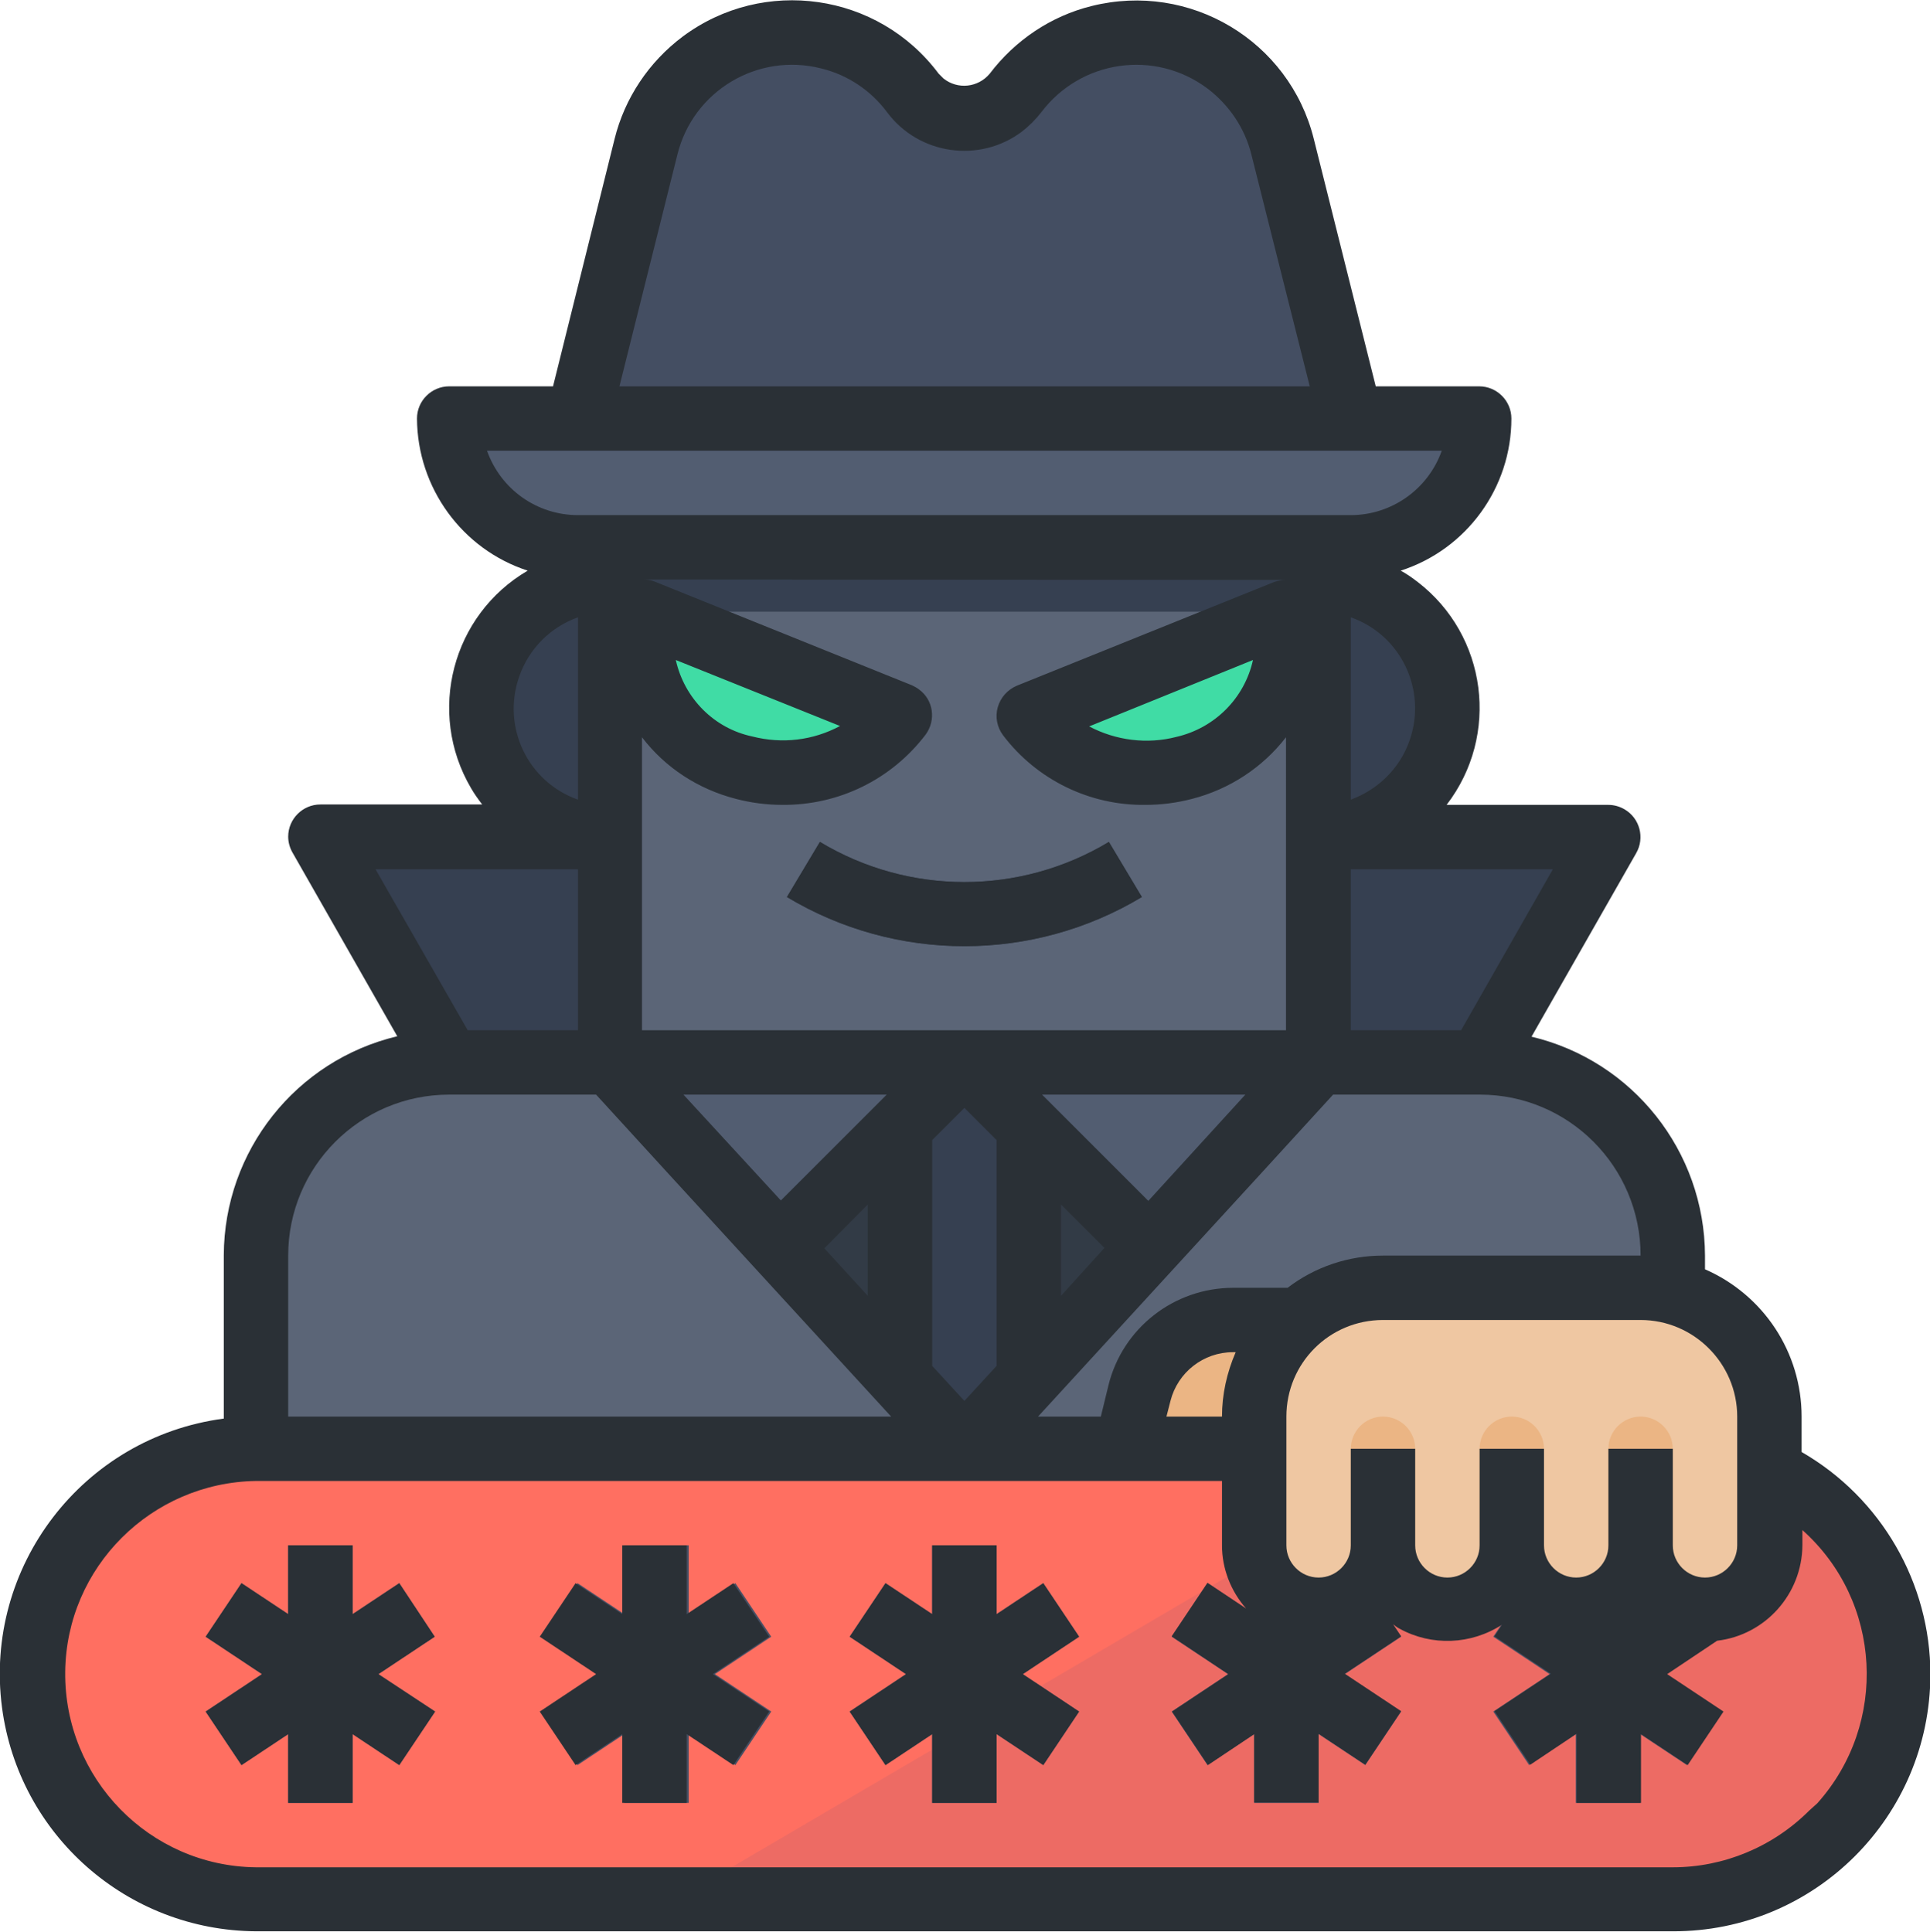 <?xml version="1.0" encoding="utf-8"?>
<!-- Generator: Adobe Illustrator 26.3.1, SVG Export Plug-In . SVG Version: 6.00 Build 0)  -->
<svg version="1.1" id="Layer_1" xmlns="http://www.w3.org/2000/svg" xmlns:xlink="http://www.w3.org/1999/xlink" x="0px" y="0px"
	 viewBox="0 0 479.5 480" style="enable-background:new 0 0 479.5 480;" xml:space="preserve">
<style type="text/css">
	.st0{fill:#323B46;}
	.st1{fill:#5B6577;}
	.st2{fill:#FF6F61;}
	.st3{fill:#ED6B64;}
	.st4{fill:#444E62;}
	.st5{fill:#525D71;}
	.st6{fill:#40DCA5;}
	.st7{fill:#364051;}
	.st8{fill:#EBB584;}
	.st9{fill:#EFC7A2;}
	.st10{fill:#2A3036;}
</style>
<g id="b9162571-aa6d-4362-a3d8-b3fd76ff1f97">
	<g id="a0ae1b81-4449-49d8-b050-4ee2b6e67760">
		<path class="st0" d="M415.6,360h-352v-48c0-26.5,21.5-48,48-48h256c26.5,0,48,21.5,48,48V360z"/>
		<path class="st1" d="M415.6,360h-352v-48c0-26.5,21.5-48,48-48h40l88,96l88-96h40c26.5,0,48,21.5,48,48V360z"/>
		<path class="st2" d="M63.6,360h352c30.9,0.4,55.7,25.8,55.3,56.7c-0.4,30.4-24.9,54.9-55.3,55.3h-352
			c-30.9-0.4-55.7-25.8-55.3-56.7C8.7,384.9,33.2,360.4,63.6,360z"/>
		<path class="st3" d="M415.6,360h-56.5l-191,112h247.5c30.9-0.4,55.7-25.8,55.3-56.7C470.5,384.9,446,360.4,415.6,360L415.6,360z"
			/>
		<path class="st4" d="M259.2,393.4l-11.6,7.7V384h-16v17.1l-11.6-7.7l-8.9,13.3l14,9.3l-14,9.3l8.9,13.3l11.6-7.7V448h16v-17.1
			l11.6,7.7l8.9-13.3l-14-9.3l14-9.3L259.2,393.4z"/>
		<path class="st4" d="M339.2,393.4l-11.6,7.7V384h-16v17.1l-11.6-7.7l-8.9,13.3l14,9.3l-14,9.3l8.9,13.3l11.6-7.7V448h16v-17.1
			l11.6,7.7l8.9-13.3l-14-9.3l14-9.3L339.2,393.4z"/>
		<path class="st4" d="M428,406.7l-8.9-13.3l-11.6,7.7V384h-16v17.1l-11.6-7.7l-8.9,13.3l14,9.3l-14,9.3l8.9,13.3l11.6-7.7V448h16
			v-17.1l11.6,7.7l8.9-13.3l-14-9.3L428,406.7z"/>
		<path class="st4" d="M182.7,393.4l-11.6,7.7V384h-16v17.1l-11.6-7.7l-8.9,13.3l14,9.3l-14,9.3l8.9,13.3l11.6-7.7V448h16v-17.1
			l11.6,7.7l8.9-13.3l-14-9.3l14-9.3L182.7,393.4z"/>
		<path class="st4" d="M99.2,393.4l-11.6,7.7V384h-16v17.1L60,393.4l-8.9,13.3l14,9.3l-14,9.3l8.9,13.3l11.6-7.7V448h16v-17.1
			l11.6,7.7l8.9-13.3L94,416l14-9.3L99.2,393.4z"/>
		<path class="st4" d="M335.6,104h-192l16.9-67.6c5-20.1,25.4-32.3,45.4-27.3c8.4,2.1,15.7,7,20.9,13.9c5.3,7,15.3,8.5,22.3,3.2
			c1.2-0.9,2.3-2,3.2-3.2c12.4-16.6,35.9-19.9,52.5-7.5c6.9,5.2,11.8,12.5,13.9,20.9L335.6,104z"/>
		<path class="st5" d="M111.6,104h256c0,17.7-14.3,32-32,32h-192C125.9,136,111.6,121.7,111.6,104z"/>
		<path class="st1" d="M151.6,136h176v128h-176V136z"/>
		<path class="st6" d="M159.6,152l64,25.8l-0.1,0.1c-9.1,11.7-24.3,16.7-38.6,12.9c-14.4-3.2-24.8-15.7-25.3-30.4L159.6,152z"/>
		<path class="st6" d="M319.6,152l-64,25.8l0.1,0.1c9.1,11.7,24.3,16.7,38.6,12.9c14.4-3.2,24.8-15.7,25.3-30.4V152z"/>
		<path class="st7" d="M151.6,208h-72l32,56h40V208z"/>
		<path class="st7" d="M327.6,208h72l-32,56h-40V208z"/>
		<path class="st5" d="M239.6,264h-88l42.1,45.9L239.6,264z"/>
		<path class="st5" d="M285.5,309.9l42.1-45.9h-88L285.5,309.9z"/>
		<path class="st7" d="M223.6,342.6l16,17.5l16-17.5V280l-16-16l-16,16V342.6z"/>
		<path class="st7" d="M239.6,235.1c-15.5,0-30.8-4.2-44.1-12.2l8.2-13.7c22.1,13.3,49.7,13.3,71.8,0l8.2,13.7
			C270.4,230.9,255.1,235.1,239.6,235.1z"/>
		<path class="st7" d="M151.6,144v64c-17.7,0.2-32.2-13.9-32.4-31.6c-0.2-17.7,13.9-32.2,31.6-32.4C151.1,144,151.3,144,151.6,144
			L151.6,144z"/>
		<path class="st7" d="M327.6,208v-64c17.7,0,32,14.3,32,32S345.3,208,327.6,208L327.6,208z"/>
		<path class="st8" d="M279.6,360h48v-32h-21.3c-11,0-20.6,7.5-23.3,18.2L279.6,360z"/>
		<path class="st9" d="M423.6,400c-8.8,0-16-7.2-16-16c0,8.8-7.2,16-16,16s-16-7.2-16-16c0,8.8-7.2,16-16,16s-16-7.2-16-16
			c0,8.8-7.2,16-16,16s-16-7.2-16-16v-32c0-17.7,14.3-32,32-32h64c17.7,0,32,14.3,32,32v32C439.6,392.8,432.4,400,423.6,400z"/>
		<path class="st8" d="M375.6,400c-4.4,0-8-3.6-8-8v-32c0-4.4,3.6-8,8-8s8,3.6,8,8v32C383.6,396.4,380,400,375.6,400z"/>
		<path class="st8" d="M343.6,400c-4.4,0-8-3.6-8-8v-32c0-4.4,3.6-8,8-8s8,3.6,8,8v32C351.6,396.4,348,400,343.6,400z"/>
		<path class="st8" d="M407.6,400c-4.4,0-8-3.6-8-8v-32c0-4.4,3.6-8,8-8s8,3.6,8,8v32C415.6,396.4,412,400,407.6,400z"/>
		<path class="st7" d="M151.6,136h176v16h-176V136z"/>
		<path class="st10" d="M259.2,393.4l-11.6,7.7V384h-16v17.1l-11.6-7.7l-8.9,13.3l14,9.3l-14,9.3l8.9,13.3l11.6-7.7V448h16v-17.1
			l11.6,7.7l8.9-13.3l-14-9.3l14-9.3L259.2,393.4z"/>
		<path class="st10" d="M182.2,393.4l-11.6,7.7V384h-16v17.1l-11.6-7.7l-8.9,13.3l14,9.3l-14,9.3l8.9,13.3l11.6-7.7V448h16v-17.1
			l11.6,7.7l8.9-13.3l-14-9.3l14-9.3L182.2,393.4z"/>
		<path class="st10" d="M99.2,393.4l-11.6,7.7V384h-16v17.1L60,393.4l-8.9,13.3l14,9.3l-14,9.3l8.9,13.3l11.6-7.7V448h16v-17.1
			l11.6,7.7l8.9-13.3L94,416l14-9.3L99.2,393.4z"/>
		<path class="st10" d="M195.5,222.9c27.1,16.3,61.1,16.3,88.2,0l-8.2-13.7c-22.1,13.3-49.7,13.3-71.8,0L195.5,222.9z"/>
		<path class="st10" d="M447.6,360.8V352c0-15.9-9.4-30.2-24-36.6V312c-0.1-25.9-17.9-48.4-43.1-54.4l26-45.6
			c2.2-3.8,0.9-8.7-2.9-10.9c-1.2-0.7-2.6-1.1-4-1.1h-40.2c13.3-17.3,10.1-42.1-7.2-55.4c-1.3-1-2.7-2-4.2-2.8
			c16.4-5.3,27.5-20.6,27.5-37.8c0-4.4-3.6-8-8-8h-25.7l-15.4-61.5c-6.1-24.4-30.8-39.1-55.2-33c-10.1,2.5-19,8.5-25.3,16.8
			c-2.9,3.5-8,4-11.5,1.2c-0.4-0.4-0.8-0.8-1.2-1.2c-15-20.1-43.5-24.2-63.6-9.2c-8.4,6.3-14.4,15.3-16.9,25.4L137.4,96h-25.8
			c-4.4,0-8,3.6-8,8c0.1,17.2,11.2,32.5,27.5,37.8c-18.8,11-25.1,35.2-14.1,54c0.8,1.4,1.8,2.8,2.8,4.1H79.6c-4.4,0-8,3.6-8,8
			c0,1.4,0.4,2.8,1.1,4l26,45.6c-25.2,6-43,28.5-43.1,54.4v40.6c-35,4.6-59.7,36.8-55.1,71.8c4.2,31.7,31.1,55.4,63.1,55.6h352
			c35.3,0.1,63.9-28.5,64-63.8C479.6,393.4,467.4,372.2,447.6,360.8L447.6,360.8z M431.6,352v32c0,4.4-3.6,8-8,8s-8-3.6-8-8v-24h-16
			v24c0,4.4-3.6,8-8,8s-8-3.6-8-8v-24h-16v24c0,4.4-3.6,8-8,8s-8-3.6-8-8v-24h-16v24c0,4.4-3.6,8-8,8s-8-3.6-8-8v-32
			c0-13.3,10.7-24,24-24h64C420.8,328,431.6,338.8,431.6,352L431.6,352L431.6,352z M303.6,352h-13.8l1-3.9
			c1.8-7.1,8.2-12.1,15.5-12.1h0.7C304.8,341.1,303.6,346.5,303.6,352L303.6,352z M407.6,312h-64c-8.6,0-16.9,2.8-23.7,8h-13.5
			c-14.7,0-27.5,10-31,24.2l-1.9,7.8h-15.6l55.2-60.2l18.1-19.8h36.5C389.7,272,407.6,289.9,407.6,312L407.6,312z M169.8,272h50.5
			L194,298.3L169.8,272z M285.3,298.4L258.9,272h50.5L285.3,298.4z M231.6,283.3l8-8l8,8v56.1l-8,8.7l-8-8.7V283.3z M263.6,299.3
			l10.8,10.8L263.6,322V299.3z M319.6,144.1c-1,0-2,0.2-3,0.5l-64,25.8c-2.3,1-4,2.9-4.7,5.3c-0.7,2.4-0.2,5,1.3,7
			c8.4,11.1,21.6,17.5,35.4,17.3c3.9,0,7.8-0.5,11.6-1.5c9.3-2.4,17.5-7.8,23.3-15.3V256h-160v-72.8c5.8,7.6,14,12.9,23.3,15.3
			c3.8,1,7.7,1.5,11.6,1.5c14,0.1,27.1-6.3,35.6-17.5c2.6-3.6,1.9-8.6-1.7-11.2c-0.5-0.4-1.1-0.7-1.7-1l-64-25.8c-1-0.4-2-0.5-3-0.5
			l0,0L319.6,144.1L319.6,144.1z M311.3,164c-2.1,9.5-9.5,16.9-19,19.1c-7.3,1.9-15.1,0.9-21.7-2.6L311.3,164z M167.9,164l40.8,16.4
			c-6.7,3.6-14.4,4.5-21.8,2.6C177.4,181,170,173.5,167.9,164L167.9,164z M215.6,299.3V322l-10.8-11.8L215.6,299.3z M363,256h-27.4
			v-40h50.2L363,256z M335.6,198.7v-45.3c12.5,4.4,19,18.1,14.6,30.6C347.8,190.9,342.4,196.2,335.6,198.7L335.6,198.7z M168.3,38.4
			C172.2,22.6,188.2,13,204,17c6.6,1.6,12.4,5.5,16.4,10.9c7.9,10.6,23,12.7,33.5,4.8c1.8-1.4,3.4-3,4.8-4.8
			c9.8-13,28.2-15.7,41.3-5.9c5.4,4.1,9.3,9.9,10.9,16.4L325.4,96H153.9L168.3,38.4z M121,112h237.2c-3.4,9.6-12.5,16-22.6,16h-192
			C133.4,128,124.4,121.6,121,112z M143.6,153.4v45.3c-12.5-4.4-19-18.1-14.6-30.6C131.4,161.2,136.8,155.8,143.6,153.4z M143.6,216
			v40h-27.4l-22.9-40H143.6z M71.6,312c0-22.1,17.9-40,40-40h36.5l18.1,19.8l55.2,60.2H71.6V312z M449.5,449.9
			c-9,9-21.2,14.1-33.9,14.1h-352c-26.5-0.3-47.7-22.1-47.4-48.6c0.3-26,21.4-47,47.4-47.4h240v16c0,5.8,2.2,11.4,6,15.7l-9.6-6.4
			l-8.9,13.3l14.1,9.4l-14,9.3l8.9,13.3l11.5-7.7v17h16v-17.1l11.6,7.7l8.9-13.3l-14-9.3l14-9.3l-2-3c0.5,0.4,1,0.8,1.6,1.1
			c8,4.4,17.8,4,25.5-1l-1.9,2.9l14,9.3l-14,9.3l8.9,13.3l11.5-7.7V448h16v-17.1l11.6,7.7l8.9-13.3l-14-9.3l12.4-8.3
			c12-1.4,21.1-11.6,21.2-23.7v-3.8c19.8,17.7,21.4,48.1,3.7,67.9C450.8,448.7,450.2,449.3,449.5,449.9L449.5,449.9z"/>
	</g>
</g>
</svg>
